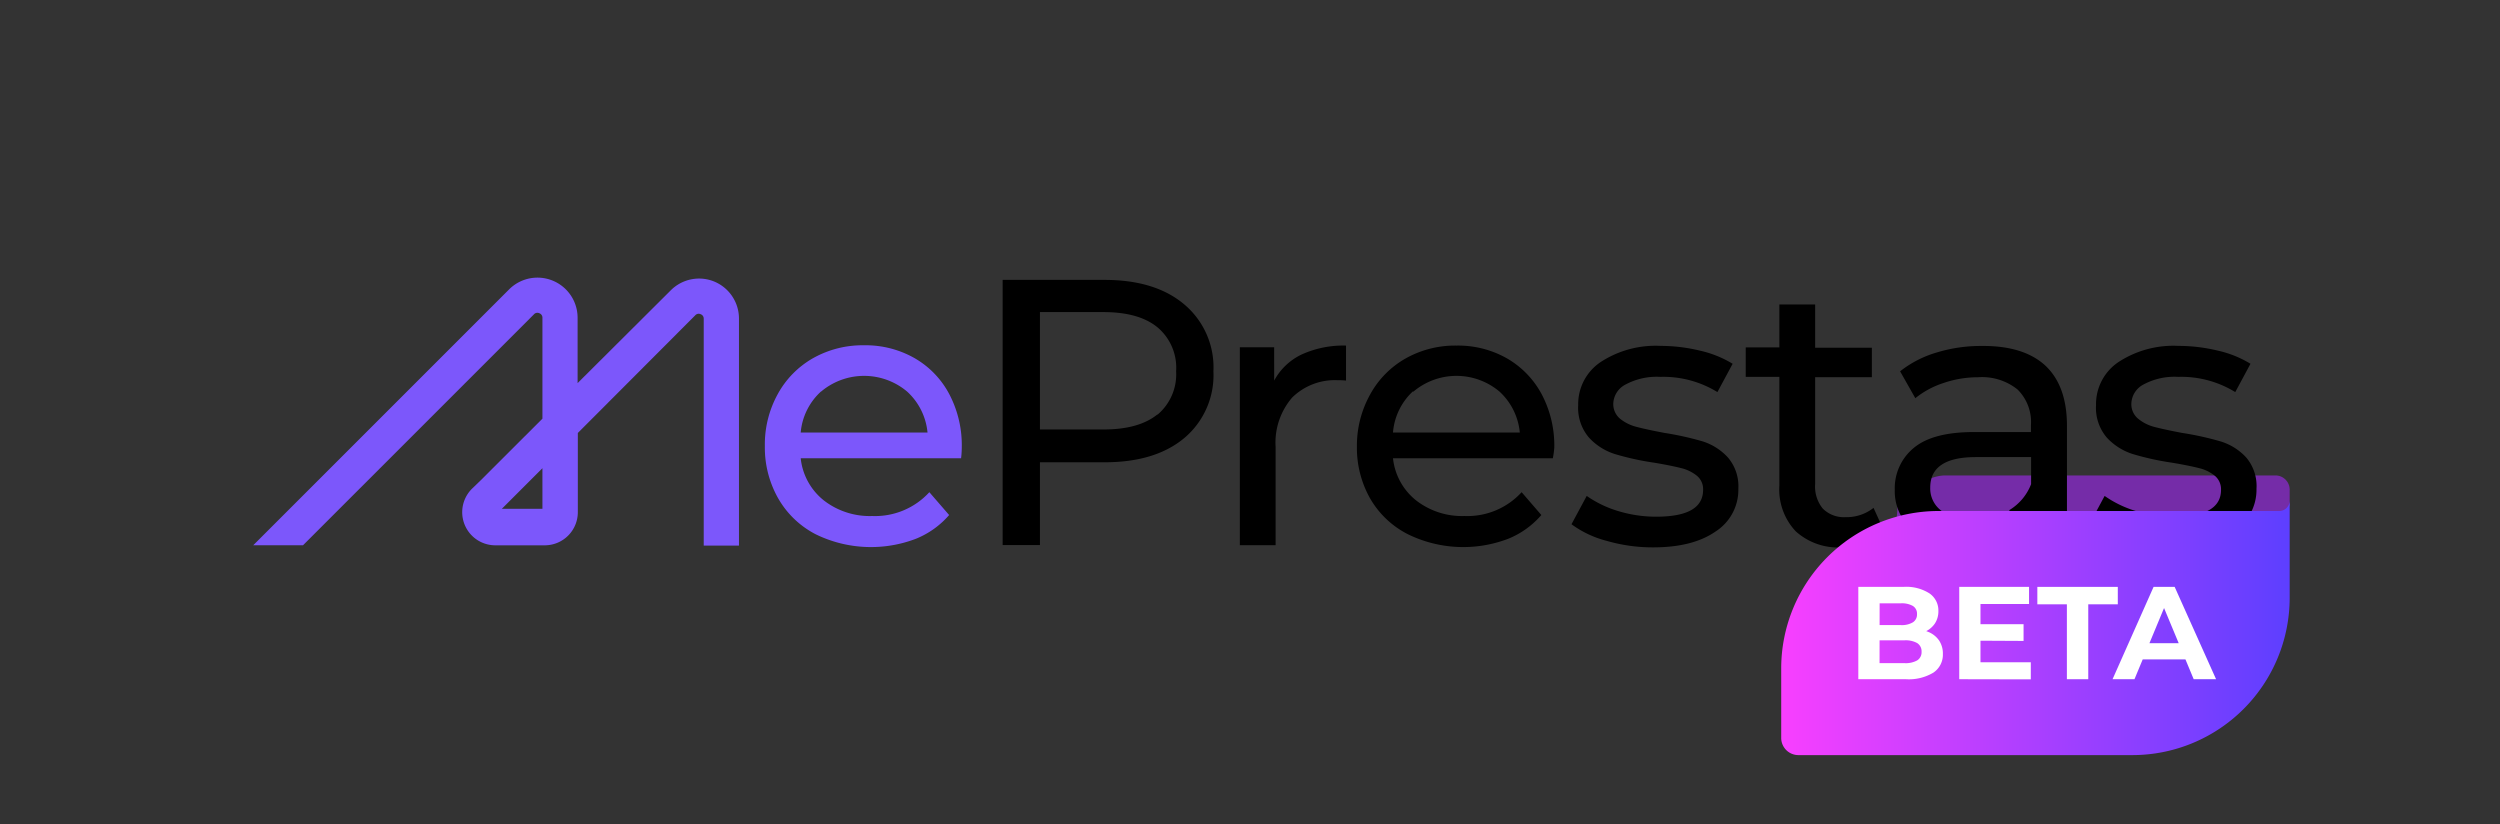 <svg id="Layer_1" data-name="Layer 1" xmlns="http://www.w3.org/2000/svg" xmlns:xlink="http://www.w3.org/1999/xlink" viewBox="0 0 328.43 108.31"><rect x="0" y="0" width="328.43" height="108.31" fill="#333333" stroke="none"/><defs><style>.cls-1{fill:#752ca8;}.cls-2{fill:#7c57fb;}.cls-3{fill:url(#linear-gradient);}.cls-4{fill:url(#linear-gradient-2);}.cls-5{fill:#fff;}</style><linearGradient id="linear-gradient" x1="233.98" y1="65.69" x2="300.8" y2="65.69" gradientUnits="userSpaceOnUse"><stop offset="0" stop-color="#f83fff"/><stop offset="1" stop-color="#5d3fff"/></linearGradient><linearGradient id="linear-gradient-2" x1="233.98" y1="82.48" x2="300.8" y2="82.48" xlink:href="#linear-gradient"/></defs><path class="cls-1" d="M255.5,62.46h43.44a1.87,1.87,0,0,1,1.86,1.87v1.82a1,1,0,0,1-1,1l-50.72,2.07.19-2.33C249.28,64.72,253.34,62.46,255.5,62.46Z"/><path d="M155.59,40a10.79,10.79,0,0,1,3.82,8.77,10.79,10.79,0,0,1-3.82,8.77q-3.83,3.2-10.49,3.19h-8.48V71.61h-4.9V36.77H145.1Q151.78,36.77,155.59,40Zm-3.53,14.48a6.93,6.93,0,0,0,2.45-5.71A6.93,6.93,0,0,0,152.06,43q-2.44-2-7.1-2h-8.34V56.42H145Q149.61,56.42,152.06,54.44Z"/><path d="M171,46.57a13.23,13.23,0,0,1,5.83-1.17V50a7.71,7.71,0,0,0-1.07-.05,8,8,0,0,0-6,2.27,9.06,9.06,0,0,0-2.18,6.5V71.62h-4.7v-26h4.51V50A8,8,0,0,1,171,46.57Z"/><path d="M204,60.2H183a8.17,8.17,0,0,0,3,5.51,9.84,9.84,0,0,0,6.4,2.08,9.65,9.65,0,0,0,7.5-3.13l2.59,3a11.39,11.39,0,0,1-4.38,3.13,16.53,16.53,0,0,1-13.16-.61A12,12,0,0,1,180,65.49a13.53,13.53,0,0,1-1.74-6.86A13.81,13.81,0,0,1,180,51.82a12.11,12.11,0,0,1,4.66-4.73,13.25,13.25,0,0,1,6.69-1.69,13,13,0,0,1,6.64,1.69,11.93,11.93,0,0,1,4.56,4.73,14.43,14.43,0,0,1,1.64,7A12.4,12.4,0,0,1,204,60.2Zm-18.4-8.77A8.26,8.26,0,0,0,183,56.82h16.66A8.35,8.35,0,0,0,197,51.45a8.77,8.77,0,0,0-11.32,0Z"/><path class="cls-2" d="M126.26,60.2H105.19a8.17,8.17,0,0,0,3,5.51,9.84,9.84,0,0,0,6.4,2.08,9.65,9.65,0,0,0,7.5-3.13l2.6,3a11.42,11.42,0,0,1-4.39,3.13,16.53,16.53,0,0,1-13.16-.61,12.06,12.06,0,0,1-4.92-4.73,13.53,13.53,0,0,1-1.74-6.86,13.7,13.7,0,0,1,1.69-6.81,12.09,12.09,0,0,1,4.65-4.73,13.25,13.25,0,0,1,6.69-1.69,13,13,0,0,1,6.64,1.69,11.8,11.8,0,0,1,4.56,4.73,14.43,14.43,0,0,1,1.64,7A12.4,12.4,0,0,1,126.26,60.2Zm-18.4-8.77a8.26,8.26,0,0,0-2.67,5.39h16.66a8.35,8.35,0,0,0-2.67-5.37,8.77,8.77,0,0,0-11.32,0Z"/><path d="M211.06,71.05a13.47,13.47,0,0,1-4.61-2.18l2-3.72a14.39,14.39,0,0,0,4.17,2,17.1,17.1,0,0,0,4.95.73c4.12,0,6.17-1.17,6.17-3.53a2.27,2.27,0,0,0-.83-1.86,5.24,5.24,0,0,0-2.08-1c-.83-.21-2-.45-3.55-.71a35.93,35.93,0,0,1-5.13-1.13,7.81,7.81,0,0,1-3.4-2.16,6,6,0,0,1-1.42-4.26,6.66,6.66,0,0,1,2.94-5.66,13.18,13.18,0,0,1,7.89-2.13,21.93,21.93,0,0,1,5.19.63,14.23,14.23,0,0,1,4.27,1.72l-2,3.72a13.56,13.56,0,0,0-7.5-2,8.63,8.63,0,0,0-4.56,1A2.94,2.94,0,0,0,211.94,53a2.5,2.5,0,0,0,.88,2A5.62,5.62,0,0,0,215,56.08c.86.23,2.08.49,3.65.79A39.46,39.46,0,0,1,223.73,58,7.62,7.62,0,0,1,227,60.1a5.82,5.82,0,0,1,1.37,4.12,6.5,6.5,0,0,1-3,5.61c-2,1.39-4.74,2.08-8.2,2.08A21.83,21.83,0,0,1,211.06,71.05Z"/><path d="M247.67,70.1a6.88,6.88,0,0,1-2.55,1.34,10.59,10.59,0,0,1-3.13.47,8.31,8.31,0,0,1-6.08-2.11,8,8,0,0,1-2.15-6V49.51h-4.42V45.64h4.42V40h4.7v5.68h7.45v3.87h-7.45V63.58a4.57,4.57,0,0,0,1,3.23,3.92,3.92,0,0,0,3,1.13,5.7,5.7,0,0,0,3.67-1.22Z"/><path d="M268.67,48q2.86,2.66,2.87,7.89V71.62h-4.46V68.19A7.49,7.49,0,0,1,263.72,71a12.76,12.76,0,0,1-5.17,1,10.76,10.76,0,0,1-7-2.11,6.75,6.75,0,0,1-2.63-5.53,6.85,6.85,0,0,1,2.5-5.52q2.51-2.09,7.94-2.08h7.45v-.93a6,6,0,0,0-1.76-4.66,7.45,7.45,0,0,0-5.2-1.61,13.94,13.94,0,0,0-4.51.75,11.63,11.63,0,0,0-3.72,2l-2-3.53a14.16,14.16,0,0,1,4.8-2.47,19.82,19.82,0,0,1,5.93-.86Q265.81,45.4,268.67,48Zm-4.68,19a6.84,6.84,0,0,0,2.84-3.4V60.05h-7.25q-6,0-6,4a3.64,3.64,0,0,0,1.52,3.09,7,7,0,0,0,4.21,1.12A8.76,8.76,0,0,0,264,67.08Z"/><path d="M279.09,71.05a13.41,13.41,0,0,1-4.6-2.18l2-3.72a14.2,14.2,0,0,0,4.16,2,17.2,17.2,0,0,0,4.95.73c4.12,0,6.18-1.17,6.18-3.53a2.3,2.3,0,0,0-.83-1.86,5.22,5.22,0,0,0-2.09-1c-.83-.21-2-.45-3.55-.71a35.75,35.75,0,0,1-5.12-1.13,7.84,7.84,0,0,1-3.41-2.16,6,6,0,0,1-1.42-4.26,6.66,6.66,0,0,1,2.94-5.66,13.18,13.18,0,0,1,7.89-2.13,22.07,22.07,0,0,1,5.2.63,14.06,14.06,0,0,1,4.26,1.72l-2,3.72a13.51,13.51,0,0,0-7.5-2,8.57,8.57,0,0,0-4.55,1A2.94,2.94,0,0,0,280,53a2.47,2.47,0,0,0,.88,2A5.58,5.58,0,0,0,283,56.08c.87.23,2.08.49,3.65.79A39.46,39.46,0,0,1,291.76,58a7.57,7.57,0,0,1,3.31,2.08,5.78,5.78,0,0,1,1.37,4.12,6.49,6.49,0,0,1-3,5.61q-3,2.08-8.21,2.08A21.88,21.88,0,0,1,279.09,71.05Z"/><path class="cls-2" d="M93.86,37a5.25,5.25,0,0,0-5.72,1.12L75.88,50.33V41.75a5.27,5.27,0,0,0-9-3.73L33.27,71.63h6.54L70.15,41.29a.6.6,0,0,1,.7-.14.61.61,0,0,1,.41.6V55l-8.11,8.1L62,64.21a4.35,4.35,0,0,0,3.07,7.43h6.49a4.35,4.35,0,0,0,4.35-4.37l0-10.39L91.34,41.42l0,0a.6.6,0,0,1,.71-.14.61.61,0,0,1,.4.6v29.8h4.63V41.84A5.26,5.26,0,0,0,93.86,37ZM71.26,66.37v.47H65.93l5.33-5.33Z"/><path class="cls-3" d="M300.79,65.61s0,.1,0,.15v-.15Z"/><path class="cls-4" d="M300.8,65.76V78.52A20.68,20.68,0,0,1,280.12,99.2H236.24A2.26,2.26,0,0,1,234,96.94V87.82a20.69,20.69,0,0,1,20.68-20.69h44.77A1.37,1.37,0,0,0,300.8,65.76Z"/><path class="cls-5" d="M244.13,89.23V77.1h5.93a5.66,5.66,0,0,1,3.44.87,2.72,2.72,0,0,1,1.15,2.29,2.92,2.92,0,0,1-.46,1.65,3.07,3.07,0,0,1-1.3,1.08,4.27,4.27,0,0,1-1.86.39l.33-.73a4.92,4.92,0,0,1,2,.38,3.16,3.16,0,0,1,1.38,1.11,3.08,3.08,0,0,1,.5,1.78A2.84,2.84,0,0,1,254,88.36a6.26,6.26,0,0,1-3.62.87Zm2.79-2.11h3.3a3.09,3.09,0,0,0,1.64-.36,1.26,1.26,0,0,0,.58-1.13,1.28,1.28,0,0,0-.58-1.15,3.09,3.09,0,0,0-1.64-.36h-3.5v-2h3a2.83,2.83,0,0,0,1.57-.36,1.2,1.2,0,0,0,.55-1.08,1.18,1.18,0,0,0-.55-1.08,2.93,2.93,0,0,0-1.57-.34h-2.79Z"/><path class="cls-5" d="M257.39,89.23V77.1h9.17v2.25h-6.38V87h6.61v2.25ZM260,84.17V82h5.84v2.2Z"/><path class="cls-5" d="M271.53,89.23V79.39h-3.88V77.1h10.57v2.29h-3.88v9.84Z"/><path class="cls-5" d="M277.53,89.23l5.39-12.13h2.77l5.44,12.13h-2.94l-4.46-10.71h1.13l-4.45,10.71Zm2.72-2.6L281,84.5h6.28l.72,2.13Z"/></svg>
